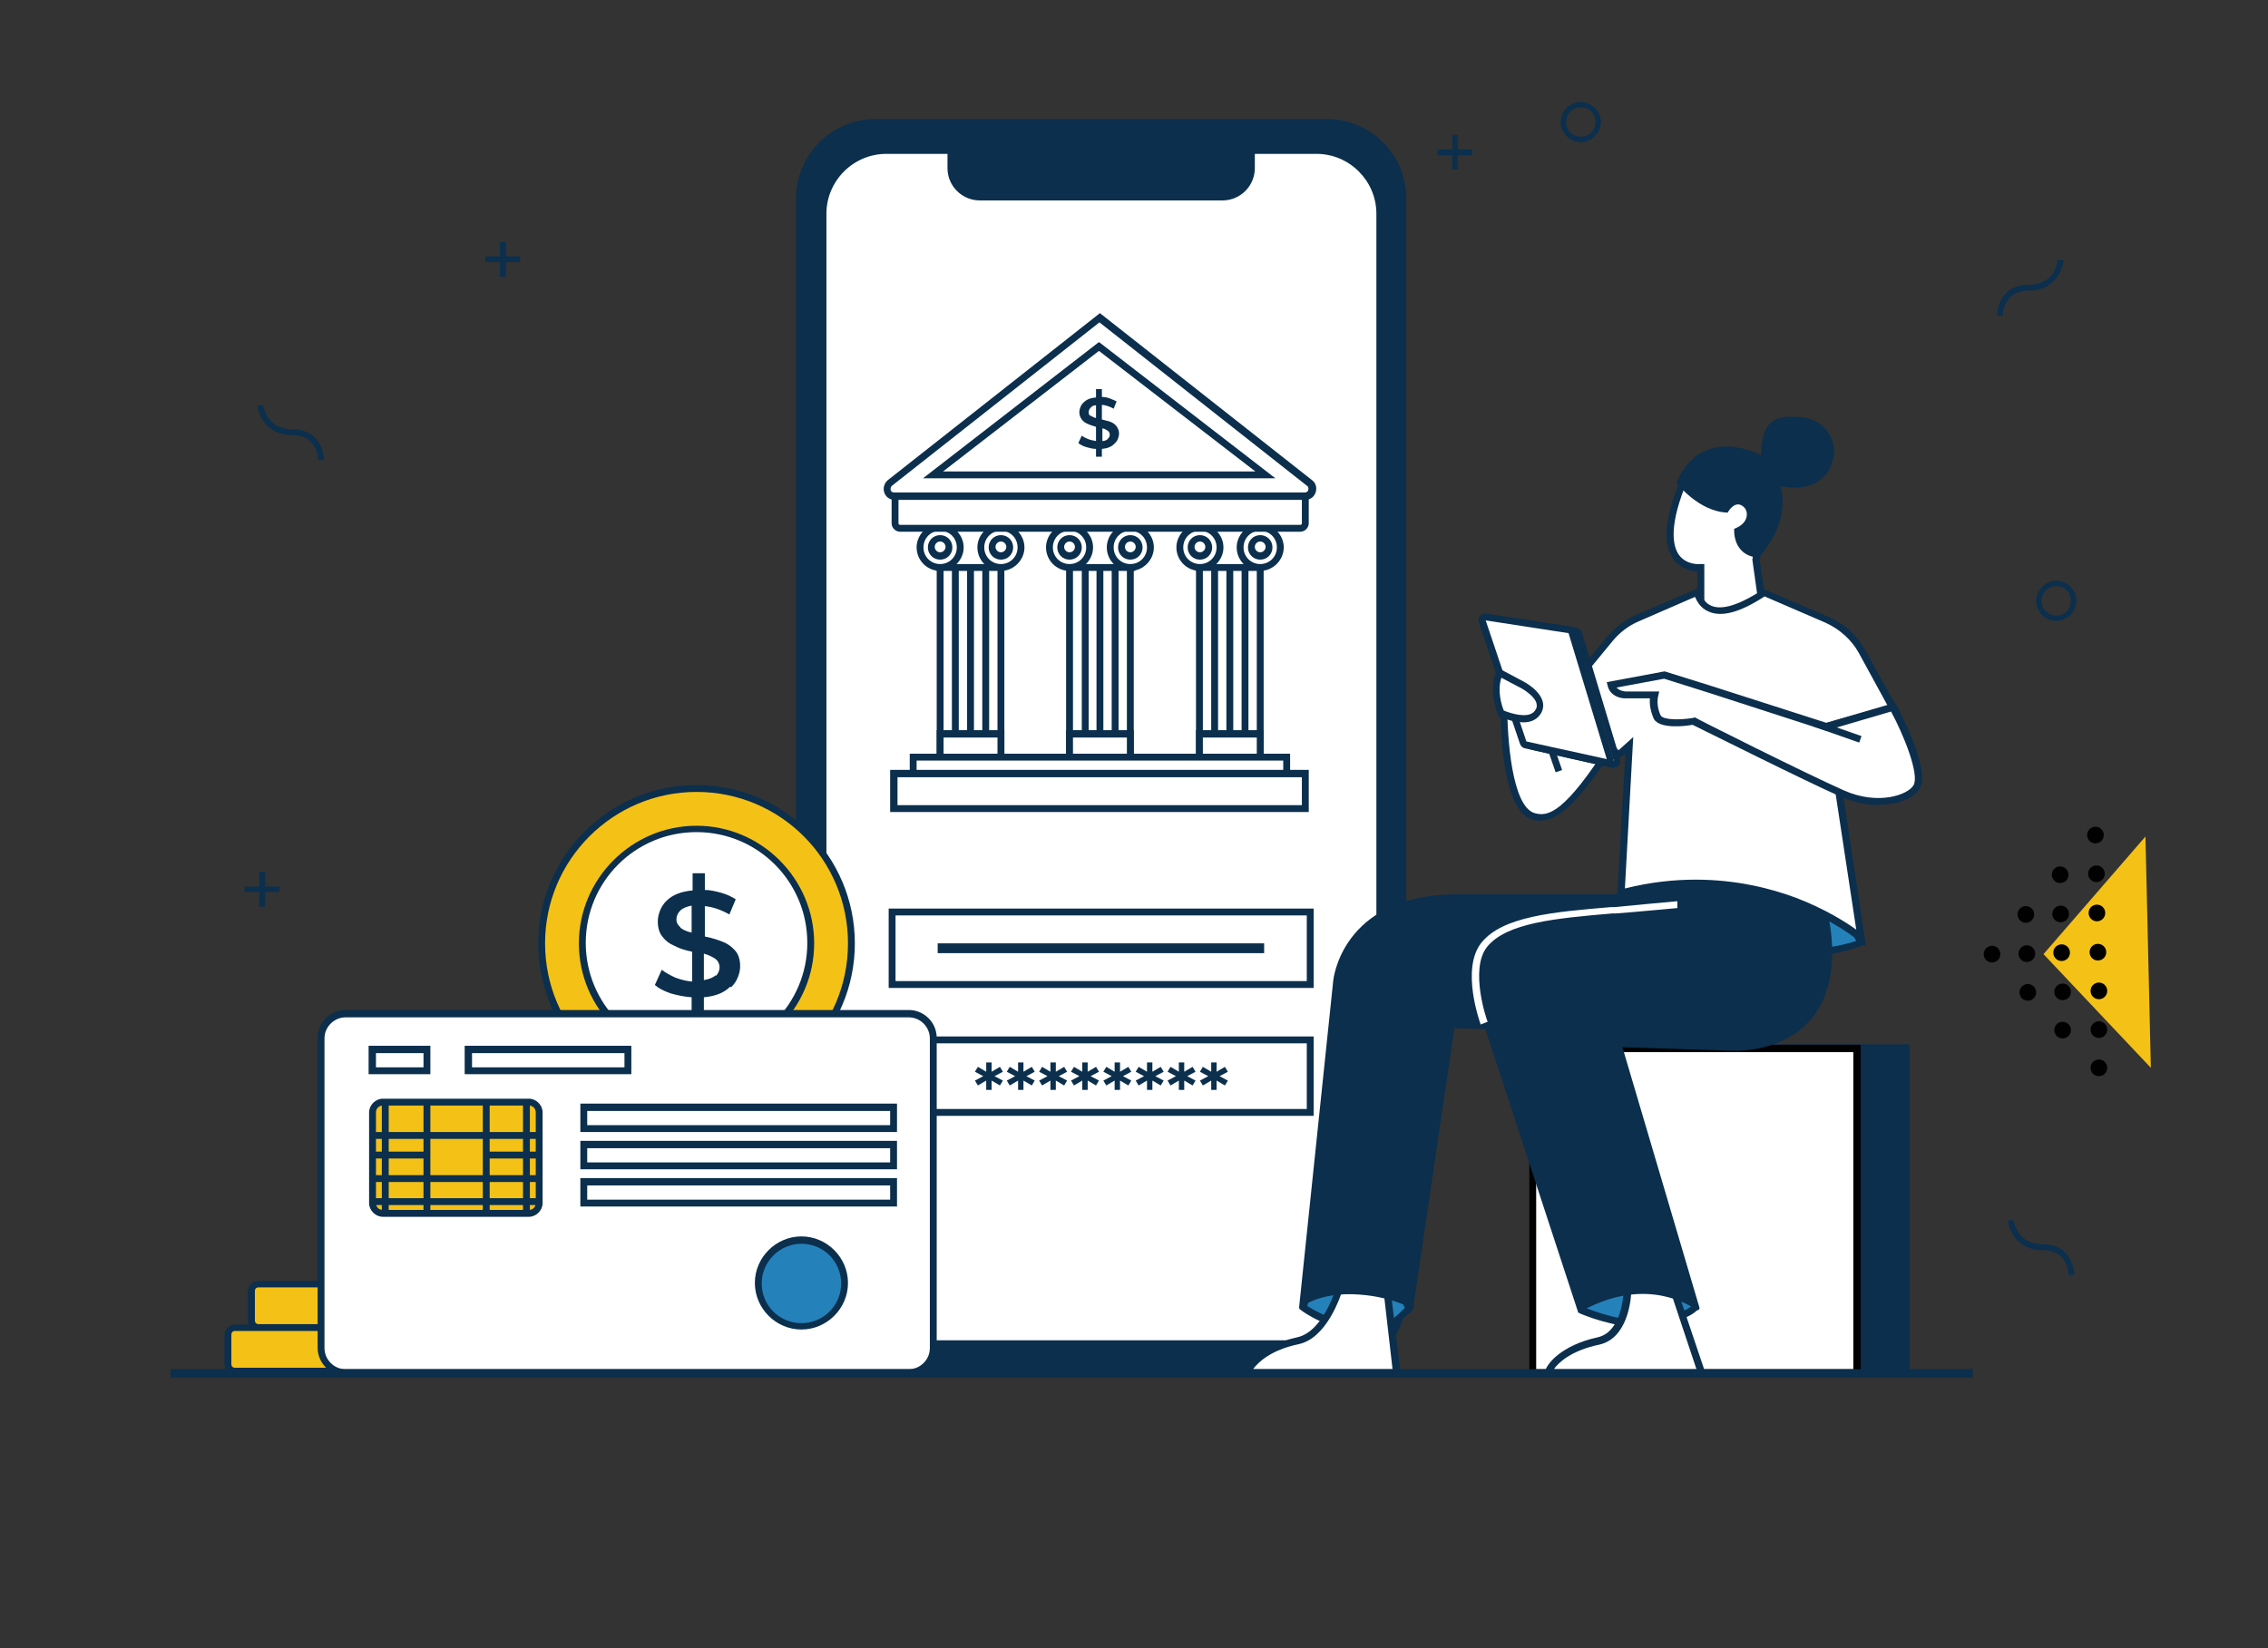 <?xml version="1.0" encoding="UTF-8"?> <svg xmlns="http://www.w3.org/2000/svg" id="Layer_1" data-name="Layer 1" viewBox="0 0 462.7 336.3"><rect x="0" y="0" width="462.7" height="336.3" fill="#333333" stroke="none"/><g id="Enviroment"><polygon points="339.7 263.1 336.7 263.1 336.7 260.2 335.5 260.2 335.5 263.1 332.6 263.1 332.6 264.3 335.5 264.3 335.5 267.3 336.7 267.3 336.7 264.3 339.7 264.3 339.7 263.1" style="fill: #0b2f4d;"></polygon><polygon points="139.8 232.7 139.8 229.8 138.6 229.8 138.6 232.7 135.6 232.7 135.6 233.9 138.6 233.9 138.6 236.9 139.8 236.9 139.8 233.9 142.7 233.9 142.7 232.7 139.8 232.7" style="fill: #0b2f4d;"></polygon><polygon points="106.1 52.3 103.2 52.3 103.2 49.4 102 49.4 102 52.3 99 52.3 99 53.5 102 53.5 102 56.5 103.2 56.5 103.2 53.5 106.1 53.5 106.1 52.3" style="fill: #0b2f4d;"></polygon><path d="m158.4,253.4c-2.3,0-4.1-1.9-4.1-4.1s1.9-4.1,4.1-4.1,4.1,1.9,4.1,4.1-1.9,4.1-4.1,4.1Zm0-7.1c-1.6,0-3,1.3-3,3s1.3,3,3,3,3-1.3,3-3-1.3-3-3-3Z" style="fill: #0b2f4d;"></path><polygon points="300.4 30.5 297.4 30.5 297.4 27.5 296.3 27.5 296.3 30.5 293.3 30.5 293.3 31.7 296.3 31.7 296.3 34.6 297.4 34.6 297.4 31.7 300.4 31.7 300.4 30.5" style="fill: #0b2f4d;"></polygon><polygon points="57 180.9 54.1 180.9 54.1 177.9 52.9 177.9 52.9 180.9 49.9 180.9 49.9 182 52.9 182 52.9 185 54.1 185 54.1 182 57 182 57 180.9" style="fill: #0b2f4d;"></polygon><path d="m322.5,29c-2.3,0-4.1-1.9-4.1-4.1s1.9-4.1,4.1-4.1,4.1,1.9,4.1,4.1-1.9,4.1-4.1,4.1Zm0-7.1c-1.6,0-3,1.3-3,3s1.3,3,3,3,3-1.3,3-3-1.3-3-3-3Z" style="fill: #0b2f4d;"></path><path d="m419.5,126.7c-2.3,0-4.1-1.9-4.1-4.1s1.9-4.1,4.1-4.1,4.1,1.9,4.1,4.1-1.9,4.1-4.1,4.1Zm0-7.1c-1.6,0-3,1.3-3,3s1.3,3,3,3,3-1.3,3-3-1.3-3-3-3Z" style="fill: #0b2f4d;"></path><path d="m407.4,64.4c0,0,0-6.3,6.5-6.3,5.4,0,5.9-4.8,5.9-5h1.2c0,.2-.7,6.2-7.1,6.2-5.3,0-5.3,4.9-5.3,5.1h-1.2Z" style="fill: #0b2f4d;"></path><path d="m66.1,93.9h-1.2s.6,0,.6,0h-.6c0-.2,0-5.1-5.3-5.1-6.4,0-7.1-6-7.1-6.1h1.2c0,0,.6,4.9,5.9,4.9,6.5,0,6.5,6.3,6.5,6.3Z" style="fill: #0b2f4d;"></path><path d="m423.2,260.2h-1.2s.6,0,.6,0h-.6c0-.2,0-5.1-5.3-5.1-6.4,0-7.1-6-7.1-6.1h1.2c0,0,.6,4.9,5.9,4.9,6.5,0,6.5,6.3,6.5,6.3Z" style="fill: #0b2f4d;"></path></g><g id="Element"><polygon points="438.8 217.9 437.7 170.7 416.9 194.7 438.8 217.9" style="fill: #f4c117;"></polygon><g><circle cx="420.8" cy="210.2" r="1.7" style="fill: #010101;"></circle><circle cx="420.8" cy="202.4" r="1.7" style="fill: #010101;"></circle><circle cx="420.6" cy="194.4" r="1.7" style="fill: #010101;"></circle><circle cx="420.4" cy="186.5" r="1.7" style="fill: #010101;"></circle><circle cx="413.7" cy="202.5" r="1.7" style="fill: #010101;"></circle><circle cx="413.5" cy="194.6" r="1.7" style="fill: #010101;"></circle><circle cx="406.4" cy="194.7" r="1.7" style="fill: #010101;"></circle><circle cx="413.3" cy="186.6" r="1.7" style="fill: #010101;"></circle><circle cx="420.3" cy="178.5" r="1.7" style="fill: #010101;"></circle><circle cx="428.2" cy="210.1" r="1.7" style="fill: #010101;"></circle><circle cx="428.2" cy="217.9" r="1.7" style="fill: #010101;"></circle><circle cx="428.2" cy="202.2" r="1.7" style="fill: #010101;"></circle><circle cx="428" cy="194.3" r="1.7" style="fill: #010101;"></circle><circle cx="427.8" cy="186.3" r="1.7" style="fill: #010101;"></circle><circle cx="427.7" cy="178.3" r="1.7" style="fill: #010101;"></circle><circle cx="427.5" cy="170.4" r="1.7" style="fill: #010101;"></circle></g></g><g id="Mobile"><g><g><rect x="163.1" y="25" width="123.2" height="254.9" rx="15.5" ry="15.5" style="fill: #0b2f4d;"></rect><path d="m270.7,280.7h-92.1c-9,0-16.2-7.3-16.2-16.2V40.5c0-9,7.3-16.2,16.2-16.2h92.1c9,0,16.2,7.3,16.2,16.2v223.9c0,9-7.3,16.2-16.2,16.2ZM178.6,25.7c-8.2,0-14.8,6.6-14.8,14.8v223.9c0,8.2,6.6,14.8,14.8,14.8h92.1c8.2,0,14.8-6.6,14.8-14.8V40.5c0-8.2-6.6-14.8-14.8-14.8h-92.1Z" style="fill: #0b2f4d;"></path></g><g><path d="m268.5,30.7h-13.3v3.6c0,3.2-2.6,5.9-5.9,5.9h-49.5c-3.2,0-5.9-2.6-5.9-5.9v-3.6h-13.3c-7.1,0-12.9,5.8-12.9,12.9v217.7c0,7.1,5.8,12.9,12.9,12.9h87.8c7.1,0,12.9-5.8,12.9-12.9V43.6c0-7.1-5.8-12.9-12.9-12.9Z" style="fill: #fff;"></path><path d="m268.5,274.9h-87.8c-7.5,0-13.6-6.1-13.6-13.6V43.6c0-7.5,6.1-13.6,13.6-13.6h14v4.3c0,2.8,2.3,5.1,5.1,5.1h49.5c2.8,0,5.1-2.3,5.1-5.1v-4.3h14c7.5,0,13.6,6.1,13.6,13.6v217.7c0,7.5-6.1,13.6-13.6,13.6ZM180.8,31.4c-6.7,0-12.2,5.5-12.2,12.2v217.7c0,6.7,5.5,12.2,12.2,12.2h87.8c6.7,0,12.2-5.5,12.2-12.2V43.6c0-6.7-5.5-12.2-12.2-12.2h-12.6v2.9c0,3.6-2.9,6.6-6.6,6.6h-49.5c-3.6,0-6.6-2.9-6.6-6.6v-2.9h-12.6Z" style="fill: #0b2f4d;"></path></g></g><g><rect x="182" y="186.1" width="85.3" height="14.8" style="fill: #fff;"></rect><path d="m268,201.6h-86.7v-16.2h86.7v16.2Zm-85.3-1.4h83.9v-13.4h-83.9v13.4Z" style="fill: #0b2f4d;"></path></g><g><rect x="182" y="212.2" width="85.3" height="14.8" style="fill: #fff;"></rect><path d="m268,227.7h-86.7v-16.2h86.7v16.2Zm-85.3-1.4h83.9v-13.4h-83.9v13.4Z" style="fill: #0b2f4d;"></path></g><rect x="191.3" y="192.5" width="66.6" height="2" style="fill: #0b2f4d;"></rect><g><path d="m202.9,219.6l1.7.9-.6,1-1.7-1v1.9s-1.1,0-1.1,0v-1.9s-1.7,1-1.7,1l-.6-1,1.7-.9-1.7-.9.6-1,1.7,1v-1.9s1.1,0,1.1,0v1.9s1.7-1,1.7-1l.6,1-1.7.9Z" style="fill: #0b2f4d;"></path><path d="m209.4,219.6l1.7.9-.6,1-1.7-1v1.9s-1.1,0-1.1,0v-1.9s-1.7,1-1.7,1l-.6-1,1.7-.9-1.7-.9.6-1,1.7,1v-1.9s1.1,0,1.1,0v1.9s1.7-1,1.7-1l.6,1-1.7.9Z" style="fill: #0b2f4d;"></path><path d="m216,219.6l1.7.9-.6,1-1.7-1v1.9s-1.1,0-1.1,0v-1.9s-1.7,1-1.7,1l-.6-1,1.7-.9-1.7-.9.6-1,1.7,1v-1.9s1.1,0,1.1,0v1.9s1.7-1,1.7-1l.6,1-1.7.9Z" style="fill: #0b2f4d;"></path><path d="m222.5,219.6l1.7.9-.6,1-1.7-1v1.9s-1.1,0-1.1,0v-1.9s-1.7,1-1.7,1l-.6-1,1.7-.9-1.7-.9.6-1,1.7,1v-1.9s1.1,0,1.1,0v1.9s1.7-1,1.7-1l.6,1-1.7.9Z" style="fill: #0b2f4d;"></path><path d="m229.1,219.6l1.7.9-.6,1-1.7-1v1.9s-1.1,0-1.1,0v-1.9s-1.7,1-1.7,1l-.6-1,1.7-.9-1.7-.9.6-1,1.7,1v-1.9s1.1,0,1.1,0v1.9s1.7-1,1.7-1l.6,1-1.7.9Z" style="fill: #0b2f4d;"></path><path d="m235.7,219.6l1.7.9-.6,1-1.7-1v1.9s-1.1,0-1.1,0v-1.9s-1.7,1-1.7,1l-.6-1,1.7-.9-1.7-.9.6-1,1.7,1v-1.9s1.1,0,1.1,0v1.9s1.7-1,1.7-1l.6,1-1.7.9Z" style="fill: #0b2f4d;"></path><path d="m242.2,219.6l1.7.9-.6,1-1.7-1v1.9s-1.1,0-1.1,0v-1.9s-1.7,1-1.7,1l-.6-1,1.7-.9-1.7-.9.6-1,1.7,1v-1.9s1.1,0,1.1,0v1.9s1.7-1,1.7-1l.6,1-1.7.9Z" style="fill: #0b2f4d;"></path><path d="m248.8,219.6l1.7.9-.6,1-1.7-1v1.9s-1.1,0-1.1,0v-1.9s-1.7,1-1.7,1l-.6-1,1.7-.9-1.7-.9.6-1,1.7,1v-1.9s1.1,0,1.1,0v1.9s1.7-1,1.7-1l.6,1-1.7.9Z" style="fill: #0b2f4d;"></path></g><g><g><rect x="218.2" y="106.4" width="12.4" height="48.9" style="fill: #fff;"></rect><path d="m231.3,156.1h-13.8v-50.4h13.8v50.4Zm-12.4-1.4h11v-47.5h-11v47.5Z" style="fill: #0b2f4d;"></path></g><g><rect x="218.5" y="106.4" width="12.4" height="9.4" style="fill: #fff;"></rect><path d="m231.6,116.5h-13.8v-10.8h13.8v10.8Zm-12.4-1.4h11v-8h-11v8Z" style="fill: #0b2f4d;"></path></g><rect x="223.7" y="115.8" width="1.4" height="33.9" style="fill: #0b2f4d;"></rect><rect x="226.8" y="115.8" width="1.4" height="33.9" style="fill: #0b2f4d;"></rect><g><rect x="218.2" y="149.7" width="12.4" height="5.7" style="fill: #fff;"></rect><path d="m231.3,156.1h-13.8v-7.1h13.8v7.1Zm-12.4-1.4h11v-4.2h-11v4.2Z" style="fill: #0b2f4d;"></path></g><g><circle cx="218.2" cy="111.7" r="4.1" style="fill: #fff;"></circle><path d="m218.2,116.5c-2.7,0-4.8-2.2-4.8-4.8s2.2-4.8,4.8-4.8,4.8,2.2,4.8,4.8-2.2,4.8-4.8,4.8Zm0-8.2c-1.9,0-3.4,1.5-3.4,3.4s1.5,3.4,3.4,3.4,3.4-1.5,3.4-3.4-1.5-3.4-3.4-3.4Z" style="fill: #0b2f4d;"></path></g><g><circle cx="230.6" cy="111.7" r="4.1" style="fill: #fff;"></circle><path d="m230.6,116.5c-2.7,0-4.8-2.2-4.8-4.8s2.2-4.8,4.8-4.8,4.8,2.2,4.8,4.8-2.2,4.8-4.8,4.8Zm0-8.2c-1.9,0-3.4,1.5-3.4,3.4s1.5,3.4,3.4,3.4,3.4-1.5,3.4-3.4-1.5-3.4-3.4-3.4Z" style="fill: #0b2f4d;"></path></g><g><circle cx="230.6" cy="111.7" r="1.8" style="fill: #fff;"></circle><path d="m230.6,114.2c-1.4,0-2.5-1.1-2.5-2.5s1.1-2.5,2.5-2.5,2.5,1.1,2.5,2.5-1.1,2.5-2.5,2.5Zm0-3.7c-.6,0-1.1.5-1.1,1.1s.5,1.1,1.1,1.1,1.1-.5,1.1-1.1-.5-1.1-1.1-1.1Z" style="fill: #0b2f4d;"></path></g><g><rect x="244.7" y="106.4" width="12.4" height="48.9" style="fill: #fff;"></rect><path d="m257.8,156.1h-13.8v-50.4h13.8v50.4Zm-12.4-1.4h11v-47.5h-11v47.5Z" style="fill: #0b2f4d;"></path></g><g><rect x="191.8" y="106.4" width="12.4" height="48.9" style="fill: #fff;"></rect><path d="m204.9,156.1h-13.8v-50.4h13.8v50.4Zm-12.4-1.4h11v-47.5h-11v47.5Z" style="fill: #0b2f4d;"></path></g><rect x="220.7" y="115.8" width="1.4" height="33.9" style="fill: #0b2f4d;"></rect><g><rect x="244.7" y="106.4" width="12.4" height="9.4" style="fill: #fff;"></rect><path d="m257.8,116.5h-13.8v-10.8h13.8v10.8Zm-12.4-1.4h11v-8h-11v8Z" style="fill: #0b2f4d;"></path></g><g><rect x="191.8" y="106.4" width="12.4" height="9.4" style="fill: #fff;"></rect><path d="m204.9,116.5h-13.8v-10.8h13.8v10.8Zm-12.4-1.4h11v-8h-11v8Z" style="fill: #0b2f4d;"></path></g><g><circle cx="191.8" cy="111.7" r="4.1" style="fill: #fff;"></circle><path d="m191.8,116.5c-2.7,0-4.8-2.2-4.8-4.8s2.2-4.8,4.8-4.8,4.8,2.2,4.8,4.8-2.2,4.8-4.8,4.8Zm0-8.2c-1.9,0-3.4,1.5-3.4,3.4s1.5,3.4,3.4,3.4,3.4-1.5,3.4-3.4-1.5-3.4-3.4-3.4Z" style="fill: #0b2f4d;"></path></g><g><circle cx="204.2" cy="111.7" r="4.1" style="fill: #fff;"></circle><path d="m204.2,116.5c-2.7,0-4.8-2.2-4.8-4.8s2.2-4.8,4.8-4.8,4.8,2.2,4.8,4.8-2.2,4.8-4.8,4.8Zm0-8.2c-1.9,0-3.4,1.5-3.4,3.4s1.5,3.4,3.4,3.4,3.4-1.5,3.4-3.4-1.5-3.4-3.4-3.4Z" style="fill: #0b2f4d;"></path></g><g><circle cx="191.8" cy="111.7" r="1.8" style="fill: #fff;"></circle><path d="m191.8,114.2c-1.4,0-2.5-1.1-2.5-2.5s1.1-2.5,2.5-2.5,2.5,1.1,2.5,2.5-1.1,2.5-2.5,2.5Zm0-3.7c-.6,0-1.1.5-1.1,1.1s.5,1.1,1.1,1.1,1.1-.5,1.1-1.1-.5-1.1-1.1-1.1Z" style="fill: #0b2f4d;"></path></g><g><circle cx="204.2" cy="111.7" r="1.8" style="fill: #fff;"></circle><path d="m204.2,114.2c-1.4,0-2.5-1.1-2.5-2.5s1.1-2.5,2.5-2.5,2.5,1.1,2.5,2.5-1.1,2.5-2.5,2.5Zm0-3.7c-.6,0-1.1.5-1.1,1.1s.5,1.1,1.1,1.1,1.1-.5,1.1-1.1-.5-1.1-1.1-1.1Z" style="fill: #0b2f4d;"></path></g><g><rect x="191.8" y="149.7" width="12.4" height="5.7" style="fill: #fff;"></rect><path d="m204.9,156.1h-13.8v-7.1h13.8v7.1Zm-12.4-1.4h11v-4.2h-11v4.2Z" style="fill: #0b2f4d;"></path></g><rect x="194.2" y="115.8" width="1.4" height="33.9" style="fill: #0b2f4d;"></rect><rect x="197.3" y="115.8" width="1.4" height="33.9" style="fill: #0b2f4d;"></rect><rect x="200.4" y="115.8" width="1.4" height="33.9" style="fill: #0b2f4d;"></rect><g><rect x="244.7" y="149.7" width="12.4" height="5.7" style="fill: #fff;"></rect><path d="m257.8,156.1h-13.8v-7.1h13.8v7.1Zm-12.4-1.4h11v-4.2h-11v4.2Z" style="fill: #0b2f4d;"></path></g><rect x="247.1" y="115.8" width="1.4" height="33.9" style="fill: #0b2f4d;"></rect><g><circle cx="218.2" cy="111.7" r="1.8" style="fill: #fff;"></circle><path d="m218.2,114.2c-1.4,0-2.5-1.1-2.5-2.5s1.1-2.5,2.5-2.5,2.5,1.1,2.5,2.5-1.1,2.5-2.5,2.5Zm0-3.7c-.6,0-1.1.5-1.1,1.1s.5,1.1,1.1,1.1,1.1-.5,1.1-1.1-.5-1.1-1.1-1.1Z" style="fill: #0b2f4d;"></path></g><g><circle cx="257.1" cy="111.7" r="4.1" style="fill: #fff;"></circle><path d="m257.1,116.5c-2.7,0-4.8-2.2-4.8-4.8s2.2-4.8,4.8-4.8,4.8,2.2,4.8,4.8-2.2,4.8-4.8,4.8Zm0-8.2c-1.9,0-3.4,1.5-3.4,3.4s1.5,3.4,3.4,3.4,3.4-1.5,3.4-3.4-1.5-3.4-3.4-3.4Z" style="fill: #0b2f4d;"></path></g><rect x="250.2" y="115.8" width="1.4" height="33.9" style="fill: #0b2f4d;"></rect><rect x="253.3" y="115.8" width="1.4" height="33.9" style="fill: #0b2f4d;"></rect><g><circle cx="257.1" cy="111.7" r="1.8" style="fill: #fff;"></circle><path d="m257.1,114.2c-1.4,0-2.5-1.1-2.5-2.5s1.1-2.5,2.5-2.5,2.5,1.1,2.5,2.5-1.1,2.5-2.5,2.5Zm0-3.7c-.6,0-1.1.5-1.1,1.1s.5,1.1,1.1,1.1,1.1-.5,1.1-1.1-.5-1.1-1.1-1.1Z" style="fill: #0b2f4d;"></path></g><g><circle cx="244.8" cy="111.7" r="4.1" style="fill: #fff;"></circle><path d="m244.8,116.5c-2.7,0-4.8-2.2-4.8-4.8s2.2-4.8,4.8-4.8,4.8,2.2,4.8,4.8-2.2,4.8-4.8,4.8Zm0-8.2c-1.9,0-3.4,1.5-3.4,3.4s1.5,3.4,3.4,3.4,3.4-1.5,3.4-3.4-1.5-3.4-3.4-3.4Z" style="fill: #0b2f4d;"></path></g><g><circle cx="244.8" cy="111.7" r="1.8" style="fill: #fff;"></circle><path d="m244.8,114.2c-1.4,0-2.5-1.1-2.5-2.5s1.1-2.5,2.5-2.5,2.5,1.1,2.5,2.5-1.1,2.5-2.5,2.5Zm0-3.7c-.6,0-1.1.5-1.1,1.1s.5,1.1,1.1,1.1,1.1-.5,1.1-1.1-.5-1.1-1.1-1.1Z" style="fill: #0b2f4d;"></path></g><g><path d="m182.6,99.7v7.2c0,.5.4,1,1,1h81.7c.5,0,1-.4,1-1v-7.2h-83.7Z" style="fill: #fff;"></path><path d="m265.3,108.5h-81.7c-.9,0-1.7-.8-1.7-1.7v-7.9h85.1v7.9c0,.9-.8,1.7-1.7,1.7Zm-82-8.1v6.4c0,.1.1.3.3.3h81.7c.1,0,.3-.1.3-.3v-6.4h-82.2Z" style="fill: #0b2f4d;"></path></g><g><path d="m182.5,101.2h83.8c1.4,0,2-1.8.9-2.7l-42.8-33.8-42.8,33.8c-1.1.9-.5,2.7.9,2.7Z" style="fill: #fff;"></path><path d="m266.3,102h-83.8c-1,0-1.8-.6-2.1-1.5-.3-.9,0-1.9.7-2.5l43.3-34.1,43.3,34.1c.8.6,1,1.6.7,2.5-.3.9-1.1,1.5-2.1,1.5Zm-41.9-36.3l-42.4,33.4c-.4.3-.3.8-.3.9,0,.1.2.5.7.5h83.8c.5,0,.7-.4.7-.5,0-.1.2-.6-.3-.9l-42.4-33.4Z" style="fill: #0b2f4d;"></path></g><g><polygon points="190.5 96.8 258.3 96.8 224.3 70.6 190.5 96.8" style="fill: #fff;"></polygon><path d="m260.3,97.6h-72l35.9-27.8.4.3,35.6,27.5Zm-67.8-1.4h63.6l-31.9-24.6-31.8,24.6Z" style="fill: #0b2f4d;"></path></g><path d="m227.3,90.6c-.6.6-1.4.9-2.5,1v1.6h-1.2v-1.6c-.7,0-1.4-.2-2.1-.4-.6-.2-1.2-.5-1.5-.8l.7-1.5c.4.3.8.5,1.3.7.5.2,1.1.3,1.6.4v-2.9c-.7-.2-1.3-.4-1.7-.6-.5-.2-.9-.5-1.2-.9-.3-.4-.5-.9-.5-1.5s.3-1.5.9-2c.6-.6,1.4-.9,2.5-1v-1.7h1.2v1.6c.5,0,1.1.1,1.6.3.5.2,1,.4,1.4.6l-.6,1.5c-.7-.4-1.5-.7-2.4-.8v3c.7.2,1.3.3,1.8.5.5.2.9.5,1.2.9.3.4.5.9.5,1.5s-.3,1.5-.9,2Zm-4.8-5.8c.3.2.6.4,1.1.5v-2.6c-.5,0-.9.2-1.1.5-.2.2-.4.5-.4.9s.1.6.4.8Zm3.5,4.7c.3-.2.4-.5.4-.8s-.1-.6-.4-.8c-.3-.2-.6-.4-1.1-.5v2.6c.5,0,.9-.2,1.2-.5Z" style="fill: #0b2f4d;"></path><g><rect x="186.3" y="154.5" width="76.2" height="5.5" style="fill: #fff;"></rect><path d="m263.2,160.7h-77.6v-6.9h77.6v6.9Zm-76.2-1.4h74.8v-4.1h-74.8v4.1Z" style="fill: #0b2f4d;"></path></g><g><rect x="182.4" y="157.9" width="83.9" height="7.2" style="fill: #fff;"></rect><path d="m267,165.7h-85.4v-8.6h85.4v8.6Zm-83.9-1.4h82.5v-5.7h-82.5v5.7Z" style="fill: #0b2f4d;"></path></g></g></g><g id="Chairs"><g><rect x="322.7" y="213.8" width="66.2" height="66.4" style="fill: #0b2f4d;"></rect><path d="m389.6,280.9h-67.6v-67.8h67.6v67.8Zm-66.2-1.4h64.7v-65h-64.7v65Z" style="fill: #0b2f4d;"></path></g><g><rect x="312.7" y="213.9" width="66.2" height="66.2" style="fill: #fff;"></rect><path d="m379.6,280.8h-67.6v-67.6h67.6v67.6Zm-66.2-1.4h64.7v-64.7h-64.7v64.7Z" style="fill: #010101;"></path></g></g><g id="Coins"><g><rect x="51.3" y="262" width="43.1" height="9" rx="1.4" ry="1.4" style="fill: #f4c117;"></rect><path d="m93,271.7h-40.3c-1.2,0-2.1-1-2.1-2.1v-6.1c0-1.2,1-2.1,2.1-2.1h40.3c1.2,0,2.1,1,2.1,2.1v6.1c0,1.2-1,2.1-2.1,2.1Zm-40.3-9c-.4,0-.7.3-.7.7v6.1c0,.4.3.7.7.7h40.3c.4,0,.7-.3.7-.7v-6.1c0-.4-.3-.7-.7-.7h-40.3Z" style="fill: #0b2f4d;"></path></g><g><rect x="46.5" y="270.9" width="43.1" height="9" rx="1.4" ry="1.4" style="fill: #f4c117;"></rect><path d="m88.2,280.6h-40.3c-1.2,0-2.1-1-2.1-2.1v-6.1c0-1.2,1-2.1,2.1-2.1h40.3c1.2,0,2.1,1,2.1,2.1v6.1c0,1.2-1,2.1-2.1,2.1Zm-40.3-9c-.4,0-.7.3-.7.7v6.1c0,.4.3.7.7.7h40.3c.4,0,.7-.3.7-.7v-6.1c0-.4-.3-.7-.7-.7h-40.3Z" style="fill: #0b2f4d;"></path></g><g><g><circle cx="142.1" cy="192.5" r="31.6" style="fill: #f4c117;"></circle><path d="m142.1,224.8c-17.8,0-32.3-14.5-32.3-32.3s14.5-32.3,32.3-32.3,32.3,14.5,32.3,32.3-14.5,32.3-32.3,32.3Zm0-63.2c-17,0-30.9,13.8-30.9,30.9s13.8,30.9,30.9,30.9,30.9-13.8,30.9-30.9-13.8-30.9-30.9-30.9Z" style="fill: #0b2f4d;"></path></g><g><circle cx="142.1" cy="192.5" r="23.3" style="fill: #fff;"></circle><path d="m142.1,216.5c-13.3,0-24-10.8-24-24s10.8-24,24-24,24,10.8,24,24-10.8,24-24,24Zm0-46.7c-12.5,0-22.6,10.1-22.6,22.6s10.1,22.6,22.6,22.6,22.6-10.1,22.6-22.6-10.1-22.6-22.6-22.6Z" style="fill: #0b2f4d;"></path></g><path d="m148.9,201.4c-1.2,1.2-3,1.9-5.3,2.1v3.4h-2.5v-3.4c-1.5-.1-2.9-.4-4.3-.8-1.4-.5-2.4-1-3.2-1.7l1.4-3.1c.8.6,1.7,1.1,2.8,1.6,1.1.4,2.2.7,3.4.8v-6.1c-1.5-.3-2.7-.7-3.6-1.2-1-.4-1.8-1-2.4-1.8-.7-.8-1-1.9-1-3.2s.6-3.1,1.8-4.2c1.2-1.2,3-1.9,5.3-2.1v-3.5h2.5v3.4c1.1,0,2.3.3,3.4.6,1.1.3,2.1.8,2.9,1.3l-1.3,3.1c-1.6-.9-3.2-1.5-5-1.7v6.2c1.5.3,2.7.7,3.7,1.1,1,.4,1.8,1,2.5,1.8.7.8,1,1.9,1,3.2s-.6,3.1-1.8,4.2Zm-10.1-12.1c.5.4,1.3.8,2.3,1v-5.5c-1,.2-1.8.5-2.3,1-.5.5-.8,1.1-.8,1.8s.3,1.2.8,1.6Zm7.2,9.9c.5-.5.8-1.1.8-1.8s-.3-1.3-.8-1.7c-.6-.4-1.3-.8-2.4-1.1v5.4c1.1-.2,1.9-.5,2.4-1Z" style="fill: #0b2f4d;"></path></g></g><g id="Credit_card" data-name="Credit card"><g><rect x="65.5" y="206.8" width="124.9" height="73.1" rx="5" ry="5" style="fill: #fff;"></rect><path d="m185.4,280.7h-114.9c-3.1,0-5.7-2.5-5.7-5.7v-63.2c0-3.1,2.5-5.7,5.7-5.7h114.9c3.1,0,5.7,2.5,5.7,5.7v63.2c0,3.1-2.5,5.7-5.7,5.7Zm-114.9-73.1c-2.3,0-4.3,1.9-4.3,4.3v63.2c0,2.3,1.9,4.3,4.3,4.3h114.9c2.3,0,4.3-1.9,4.3-4.3v-63.2c0-2.3-1.9-4.3-4.3-4.3h-114.9Z" style="fill: #0b2f4d;"></path></g><g><rect x="76" y="224.9" width="34" height="22.7" rx="2.1" ry="2.1" style="fill: #f4c117;"></rect><path d="m107.9,248.3h-29.8c-1.5,0-2.8-1.3-2.8-2.8v-18.5c0-1.5,1.3-2.8,2.8-2.8h29.8c1.5,0,2.8,1.3,2.8,2.8v18.5c0,1.5-1.3,2.8-2.8,2.8Zm-29.8-22.7c-.8,0-1.4.6-1.4,1.4v18.5c0,.8.6,1.4,1.4,1.4h29.8c.8,0,1.4-.6,1.4-1.4v-18.5c0-.8-.6-1.4-1.4-1.4h-29.8Z" style="fill: #0b2f4d;"></path></g><rect x="76" y="231" width="34" height="1.4" style="fill: #0b2f4d;"></rect><rect x="76.1" y="239.8" width="34" height="1.4" style="fill: #0b2f4d;"></rect><rect x="76.1" y="244.5" width="34" height="1.4" style="fill: #0b2f4d;"></rect><rect x="77.9" y="224.9" width="1.4" height="22.7" style="fill: #0b2f4d;"></rect><rect x="106.7" y="225" width="1.4" height="22.7" style="fill: #0b2f4d;"></rect><rect x="98.5" y="225" width="1.4" height="22.7" style="fill: #0b2f4d;"></rect><rect x="86.4" y="225" width="1.4" height="22.7" style="fill: #0b2f4d;"></rect><rect x="76" y="235" width="11" height="1.4" style="fill: #0b2f4d;"></rect><rect x="99.2" y="235" width="10.8" height="1.4" style="fill: #0b2f4d;"></rect><g><rect x="119.1" y="226" width="63.2" height="4.3" style="fill: #fff;"></rect><path d="m183,231h-64.6v-5.8h64.6v5.8Zm-63.2-1.4h61.8v-2.9h-61.8v2.9Z" style="fill: #0b2f4d;"></path></g><g><rect x="119.1" y="233.6" width="63.2" height="4.3" style="fill: #fff;"></rect><path d="m183,238.6h-64.6v-5.8h64.6v5.8Zm-63.2-1.4h61.8v-2.9h-61.8v2.9Z" style="fill: #0b2f4d;"></path></g><g><rect x="119.1" y="241.1" width="63.2" height="4.3" style="fill: #fff;"></rect><path d="m183,246.2h-64.6v-5.8h64.6v5.8Zm-63.2-1.4h61.8v-2.9h-61.8v2.9Z" style="fill: #0b2f4d;"></path></g><g><circle cx="163.5" cy="261.8" r="8.8" style="fill: #2581ba;"></circle><path d="m163.5,271.3c-5.2,0-9.5-4.3-9.5-9.5s4.3-9.5,9.5-9.5,9.5,4.3,9.5,9.5-4.3,9.5-9.5,9.5Zm0-17.5c-4.4,0-8.1,3.6-8.1,8.1s3.6,8.1,8.1,8.1,8.1-3.6,8.1-8.1-3.6-8.1-8.1-8.1Z" style="fill: #0b2f4d;"></path></g><g><rect x="95.5" y="214.2" width="32.5" height="4.3" style="fill: #fff;"></rect><path d="m128.8,219.2h-34v-5.8h34v5.8Zm-32.5-1.4h31.1v-2.9h-31.1v2.9Z" style="fill: #0b2f4d;"></path></g><g><rect x="75.9" y="214.2" width="11.1" height="4.3" style="fill: #fff;"></rect><path d="m87.8,219.2h-12.6v-5.8h12.6v5.8Zm-11.1-1.4h9.7v-2.9h-9.7v2.9Z" style="fill: #0b2f4d;"></path></g></g><g id="Woman"><g><path d="m379.7,192.3s-17.4,8.5-48.1-8.8v-8.2l42.1,7.1,6,10Z" style="fill: #2581ba;"></path><path d="m367.4,195.1c0,0-.1,0-.2,0-7.5,0-19.9-2-35.9-11l-.4-.2v-9.5l43.3,7.3,6.5,10.9-.7.3c-.2,0-4.5,2.2-12.6,2.2Zm-35.1-12c15.5,8.7,27.4,10.6,34.8,10.6,6.1,0,10.1-1.2,11.6-1.7l-5.4-9-41-6.9v7Z" style="fill: #0b2f4d;"></path></g><g><g><path d="m347,128.5v-12.5s-11.8,1.2-3-19l16.5,5.3-2.4,12.1,1.9,13.4-13.1.8Z" style="fill: #fff;"></path><path d="m346.3,129.2v-12.6c-1.2,0-3.4-.5-4.9-2.5-2.4-3.3-1.7-9.2,2-17.5l.3-.6,17.8,5.7-2.5,12.6,2,14.1-14.6.8Zm1.4-14.1v12.6s11.6-.7,11.6-.7l-1.8-12.8h0c0-.1,2.2-11.6,2.2-11.6l-15.3-4.9c-4,9.4-3.2,13.6-1.9,15.5,1.6,2.2,4.3,1.9,4.4,1.9h.8Z" style="fill: #0b2f4d;"></path></g><path d="m352.4,104.7s1.6-3.1,3.5-1.1c.8.9.9,3.2-2.1,4.3,0,0-.5,5.4,4.9,5.9,0,0,6.8-6.8,4.5-14.6,0,0,9.4,2.4,10.9-6.2.5-2.6-1.2-7.4-6.8-7.9s-7.9,1.1-8,7.8c0,0-12-6.6-17.3,5.6,0,0,4.5,5.9,10.4,6.1Z" style="fill: #0b2f4d;"></path></g><g><path d="m322.8,267.4s7.3,3.3,14.1,2.7c0,0,6.8-1.1,9-3.3l-2.7-5.8-21.1,1.7.7,4.6Z" style="fill: #2581ba;"></path><path d="m335.3,270.9c-6.3,0-12.5-2.7-12.8-2.8l-.4-.2-.9-5.8,22.3-1.8,3.1,6.7-.4.4c-2.3,2.3-9.1,3.4-9.4,3.5h0c-.5,0-1.1,0-1.6,0Zm-11.8-4c1.5.6,7.7,3,13.3,2.5,1.7-.3,6.3-1.3,8.2-2.8l-2.2-4.8-19.8,1.6.5,3.5Z" style="fill: #0b2f4d;"></path></g><g><path d="m332.1,262.5s.2,9.9-6,11.2c-7.6,1.6-10,5.5-10.2,6.4h31.2l-5.8-17.3-9.2-.3Z" style="fill: #fff;"></path><path d="m348.1,280.8h-33.1l.2-.9c.3-1.6,3.4-5.4,10.7-7,5.5-1.2,5.4-10.4,5.4-10.5v-.8s10.5.4,10.5.4l6.3,18.7Zm-31.1-1.4h29.1l-5.3-15.9-8-.3c0,2.4-.9,10-6.6,11.2-5.7,1.2-8.3,3.7-9.2,5Z" style="fill: #0b2f4d;"></path></g><g><path d="m265.9,266.8s5.6,4.2,12.4,4.2,7-1.7,9.2-3.9l-2.2-4.9h-18.1l-1.3,4.6Z" style="fill: #2581ba;"></path><path d="m278.3,271.7c-6.9,0-12.6-4.1-12.8-4.3l-.4-.3,1.6-5.6h19.1l2.5,5.7-.3.3c-2.7,2.7-6,4.1-9.7,4.1Zm-11.6-5.2c1.4.9,6.1,3.7,11.6,3.7s6-1.1,8.3-3.3l-1.8-4h-17.1l-1,3.6Z" style="fill: #0b2f4d;"></path></g><g><path d="m273.6,261.9s-2.7,10.5-8.8,11.8c-7.6,1.6-10,5.5-10.2,6.4h30.4l-2.1-17.9-9.2-.3Z" style="fill: #fff;"></path><path d="m285.7,280.8h-32l.2-.9c.3-1.6,3.4-5.4,10.7-7,5.7-1.2,8.3-11.1,8.3-11.2v-.6c.1,0,10.6.4,10.6.4l2.3,19.3Zm-30-1.4h28.4l-1.9-16.5-8.1-.3c-.7,2.3-3.5,10.5-9.2,11.7-5.7,1.2-8.2,3.7-9.2,5Z" style="fill: #0b2f4d;"></path></g><path d="m288.3,267.1s-4.8-2.8-12.4-3-10.9,3-10.9,3l7-67s1.6-17.3,24.6-17.6h33.2l3.8-5.7,15.7.8-.5,33.8-52.1-1.6-8.4,57.2Z" style="fill: #0b2f4d;"></path><path d="m346,267.2c-2.9-1.9-11.7-6.4-24,.7l-20.7-63.2s-4.5-14.4,10.3-16.5l35.3-4.4-.2-5,25.7,5.7s7.3,23.1-11.5,28.9c-2.6.8-5.3,1.1-8,1l-21.9-.7,15.7,53.1c.1.4-.3.7-.6.5Z" style="fill: #0b2f4d;"></path><path d="m302.1,209.1c-.2-.5-4.1-11.4.1-16.7,4.3-5.4,14.6-6.3,26.5-7.3h.7c1.9-.2,12.7-1.2,12.8-1.2v1.4s-10.8,1-12.6,1.1h-.7c-11.6,1-21.5,1.9-25.5,6.8-3.7,4.6,0,15.2.1,15.3l-1.3.5Z" style="fill: #fff;"></path><g><path d="m319.8,140.9l-5.7,9.7-3.4-7.1h-4s-.3,21.1,6,23.1c3.1,1,6.8.3,17.1-15.9l-10-9.7Z" style="fill: #fff;"></path><path d="m314.4,167.5c-.6,0-1.2-.1-1.9-.3-2.9-.9-4.8-5.2-5.8-12.9-.7-5.5-.6-10.8-.6-10.9v-.7h5.1l3,6.3,5.5-9.3,11,10.7-.3.5c-8.2,13-12.5,16.5-16,16.5Zm-6.9-23.3c0,6.2.9,20.2,5.5,21.7,2.7.8,6.1.4,15.9-15.2l-8.9-8.6-5.9,10-3.8-7.9h-2.8Z" style="fill: #0b2f4d;"></path></g><g><path d="m346.2,120.9s1.4,8.3,13.7,0l12.9,5.6c3,1.3,5.5,3.5,7.1,6.4l6.4,11.6-13.1,3.7,6.5,43.3s-19.6-16.8-49-9.1l1.7-30.2-2.3,2-11.4-12,9.7-11.7c1.5-1.8,3.4-3.3,5.6-4.2l12.2-5.3Z" style="fill: #fff;"></path><path d="m380.6,193.1l-1.5-1.2s-5-4.2-13.3-7.3c-7.7-2.9-20-5.5-35-1.6l-.9.2,1.7-29.5-1.5,1.3-12.3-12.9,10.1-12.2c1.6-1.9,3.6-3.4,5.8-4.4l13-5.6.2.9c0,0,.4,2,2.2,2.8,1.6.7,4.6.6,10.4-3.2l.3-.2,13.3,5.7c3.1,1.3,5.7,3.7,7.4,6.7l6.8,12.3-13.3,3.8,6.7,44.5Zm-34.7-13.6c8.4,0,15.4,1.8,20.5,3.7,6,2.3,10.2,5,12.3,6.5l-6.4-42.1,12.8-3.6-5.9-10.8c-1.5-2.7-3.9-4.8-6.7-6.1l-12.5-5.4c-4.9,3.2-8.7,4.3-11.4,3.1-1.7-.7-2.4-2.1-2.8-3l-11.5,5c-2.1.9-3.9,2.3-5.3,4l-9.3,11.3,10.5,11,3-2.7-1.7,30.9c5.2-1.3,10-1.8,14.5-1.8Z" style="fill: #0b2f4d;"></path></g><g><path d="m386.2,144.4s6.8,12.7,4.8,16.2c-1.4,2.6-8,4.6-15.1,1.4s-30.5-14.8-30.5-14.8c0,0-6.3,1.1-7.4-.9,0,0-1.1-2.3-.6-4.6h-6s-2.3,0-2.8-2l10.8-2,9.1,2.8,23.9,7.7,13.7-4Z" style="fill: #fff;"></path><path d="m383.3,164.3c-2.3,0-4.9-.5-7.7-1.7-7.5-3.3-28-13.6-30.3-14.7-1.5.3-6.7.9-7.9-1.2h0c0-.1-1-2-.8-4.2h-5.1c-1,0-3-.5-3.5-2.5l-.2-.8,11.8-2.2,9.3,2.9,23.7,7.6,14-4.1.3.5c.7,1.3,6.9,13.1,4.8,16.9-1,1.9-4.2,3.4-8.3,3.4Zm-37.7-17.9h.2c.2.2,22.5,11.4,30.4,14.9,7,3.1,13.1.9,14.2-1.1,1.2-2.2-2-10.2-4.6-15l-13.3,3.9-24.1-7.8-8.9-2.8-9.7,1.8c.6.7,1.7.8,1.8.8h6.9l-.2.9c-.5,1.9.4,3.8.5,4,.6,1,4.3.9,6.6.5h.2Z" style="fill: #0b2f4d;"></path></g><rect x="316.1" y="149.8" width="1.4" height="7.8" transform="translate(-32.9 112.1) rotate(-19.1)" style="fill: #0b2f4d;"></rect><g><path d="m304.5,126.2l17.1,2.6c.2,0,.4.2.5.5l7.8,25.9c.1.5-.3.9-.8.8l-16.5-3.7c-.2,0-.4-.2-.5-.4l-8.4-24.8c-.2-.5.2-.9.7-.8Z" style="fill: #fff;"></path><path d="m329.3,156.7c0,0-.2,0-.3,0l-16.5-3.7c-.5-.1-.8-.4-1-.9l-8.4-24.8c-.2-.5,0-.9.2-1.3.3-.4.8-.5,1.2-.5l17.1,2.6c.5,0,.9.5,1.1.9l7.8,25.9c.1.5,0,1-.3,1.3-.3.3-.6.4-1,.4Zm-16.5-5.1l16.4,3.6-7.8-25.7-16.9-2.6,8.3,24.7Zm-8.4-24.7h0,0Z" style="fill: #0b2f4d;"></path></g><g><path d="m303.1,125.9l17.1,2.6c.2,0,.4.2.5.5l7.8,25.9c.1.5-.3.9-.8.8l-16.5-3.7c-.2,0-.4-.2-.5-.4l-8.4-24.8c-.2-.5.2-.9.7-.8Z" style="fill: #fff;"></path><path d="m327.9,156.4c0,0-.2,0-.3,0l-16.5-3.7c-.5-.1-.8-.4-1-.9l-8.4-24.8c-.2-.5,0-.9.2-1.3.3-.4.8-.5,1.2-.5l17.1,2.6c.5,0,.9.5,1.1.9l7.8,25.9c.1.5,0,1-.3,1.3-.3.3-.6.4-1,.4Zm-16.5-5.1l16.4,3.6-7.8-25.7-16.9-2.6,8.3,24.7Zm-8.4-24.7h0,0Z" style="fill: #0b2f4d;"></path></g><g><path d="m305.9,137.2l4.3,2.3s6.3,3.1,3.1,6.3c-2.1,2.1-7.1-.3-7.1-.3,0,0-2-4.6-.3-8.3Z" style="fill: #fff;"></path><path d="m310.8,147.4c-2.2,0-4.5-1-4.9-1.2h-.2c0-.1-.1-.4-.1-.4,0-.2-2.1-4.9-.3-8.8l.3-.7,4.9,2.6c.4.2,3.9,2,4.3,4.6.1.7,0,1.8-1,2.8-.8.8-1.9,1.1-3,1.1Zm-4-2.4c1.5.6,4.7,1.6,6.1.3.5-.5.7-1,.6-1.6-.2-1.5-2.7-3.1-3.6-3.5l-3.6-1.9c-.9,2.7.1,5.8.5,6.7Z" style="fill: #0b2f4d;"></path></g><rect x="374.2" y="144.3" width="1.4" height="10" transform="translate(110 453.7) rotate(-70.7)" style="fill: #0b2f4d;"></rect></g><g id="Floor_line" data-name="Floor line"><rect x="34.8" y="279.4" width="367.7" height="1.7" style="fill: #0b2f4d;"></rect></g></svg> 